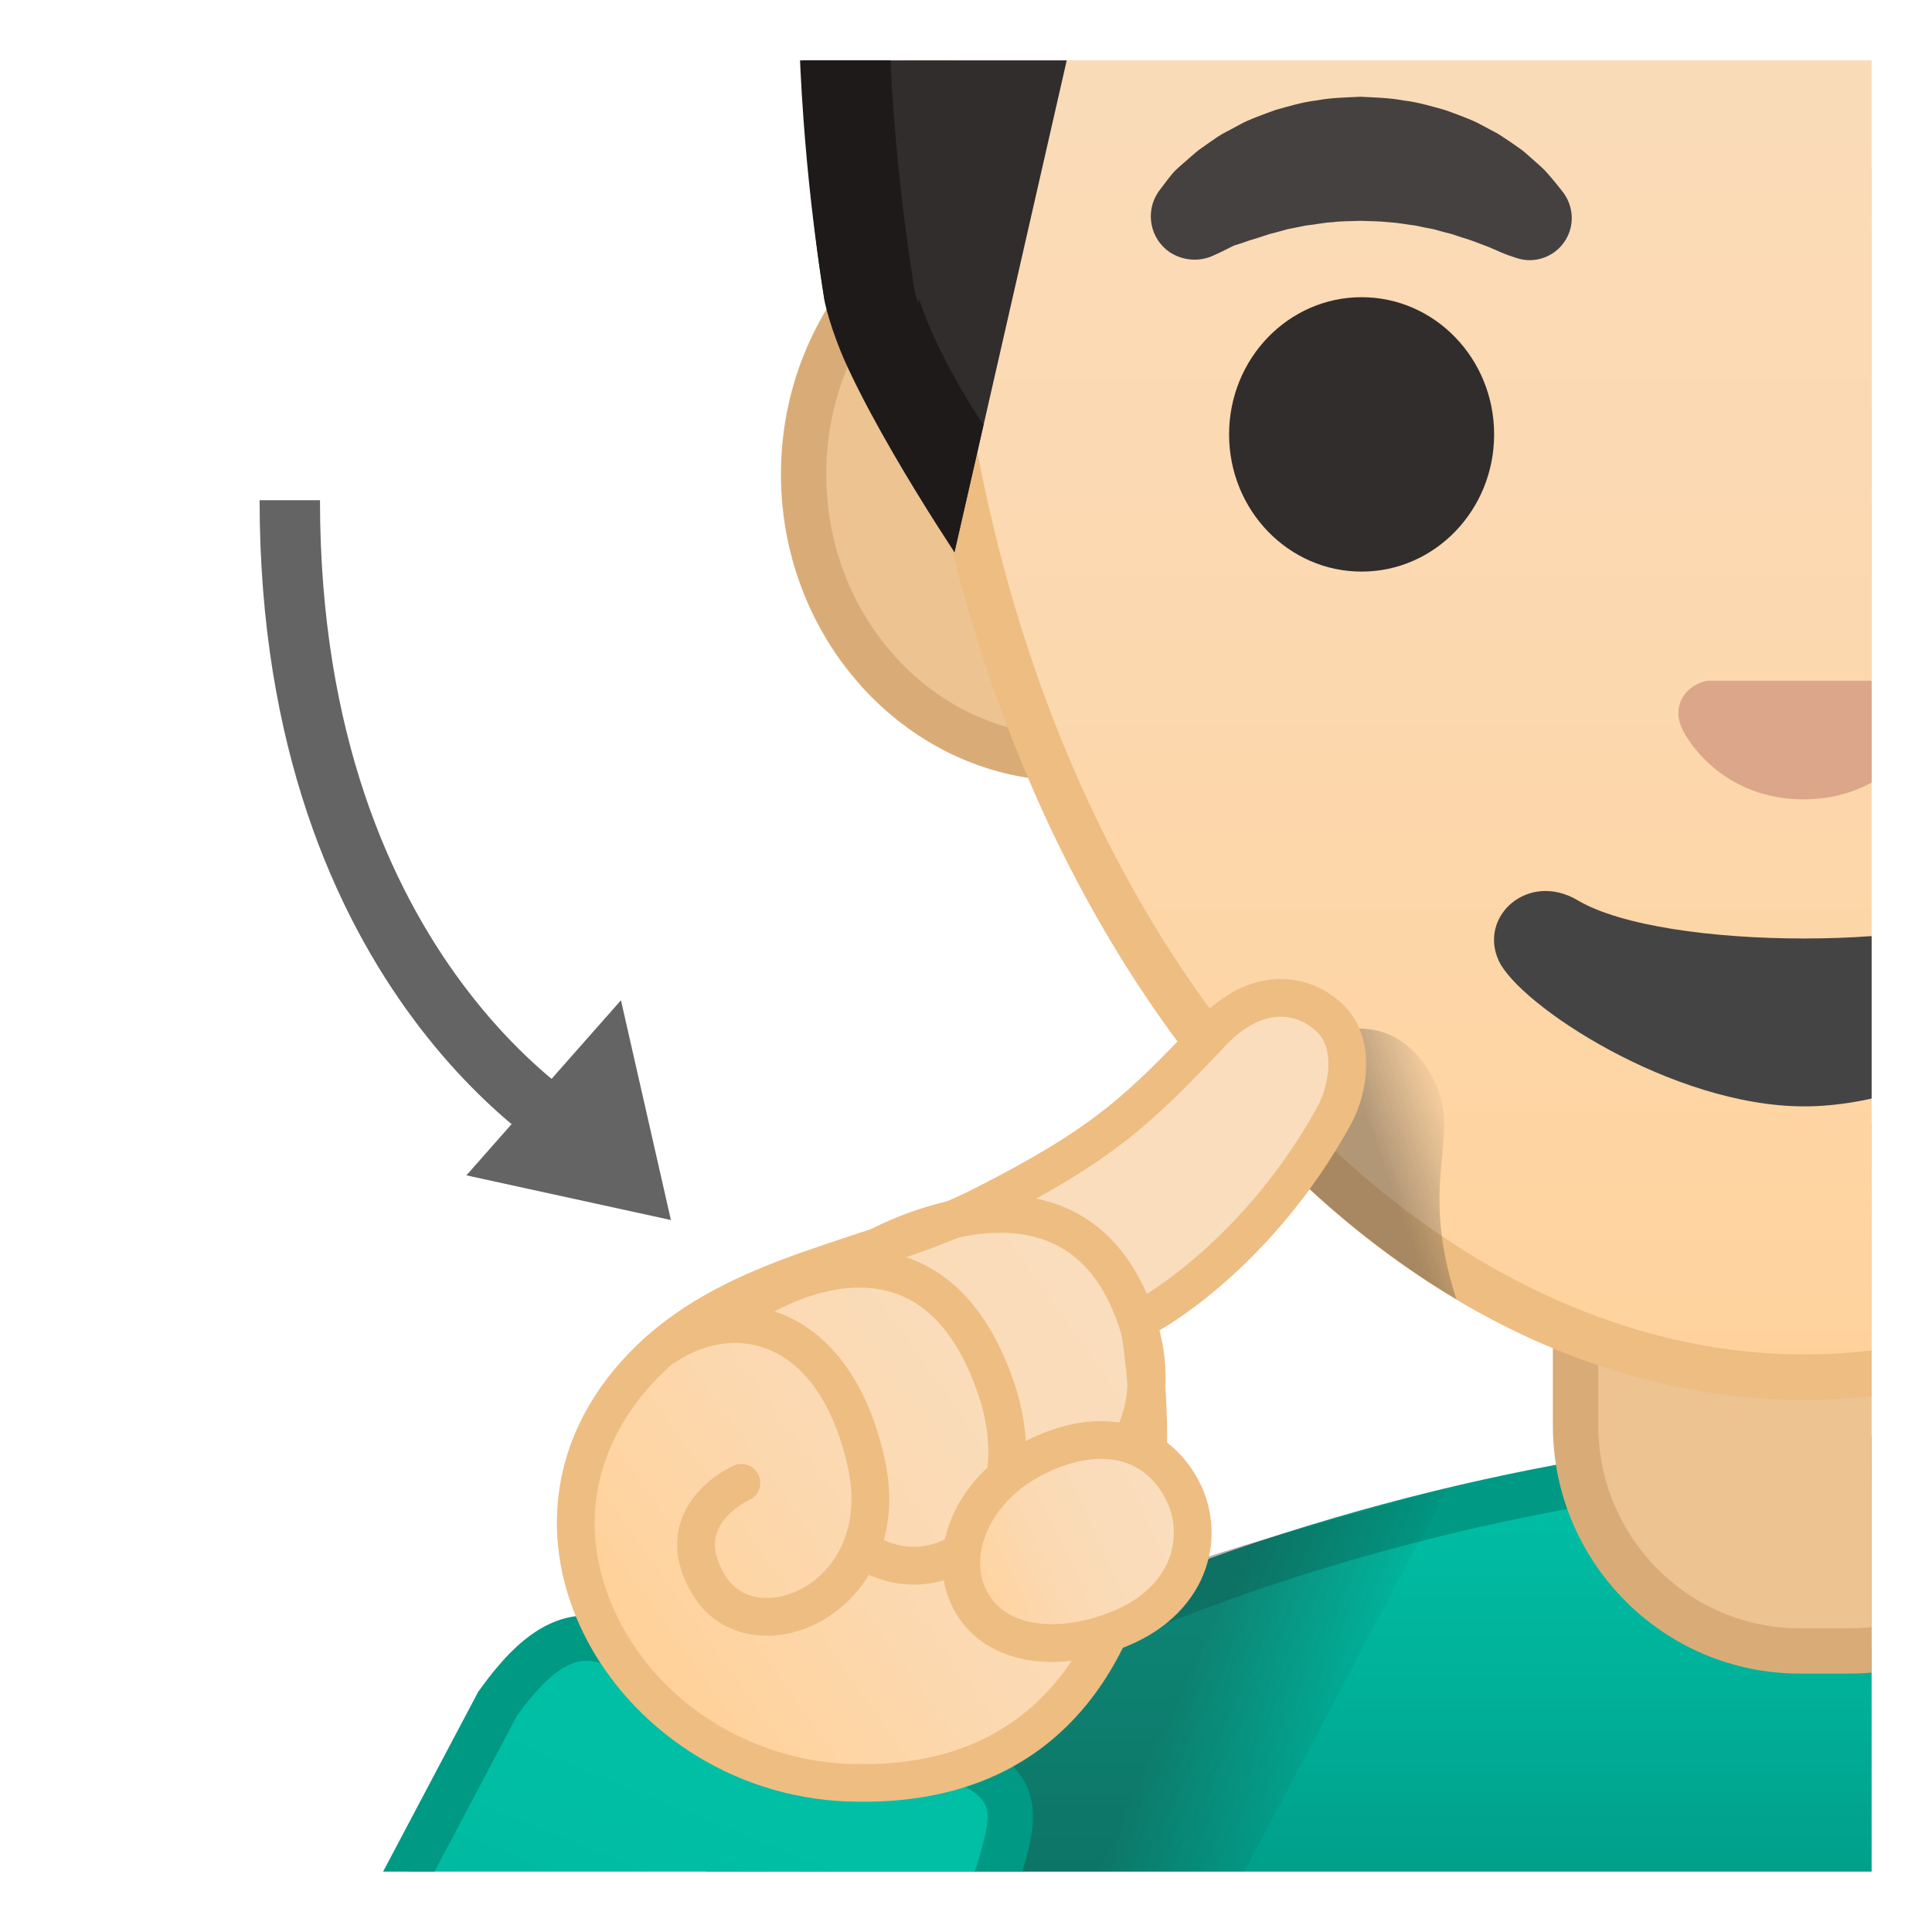 <svg enable-background="new 0 0 128 128" viewBox="0 0 128 128" xmlns="http://www.w3.org/2000/svg" xmlns:xlink="http://www.w3.org/1999/xlink"><defs><rect id="h" x="4" y="4" width="120" height="120"/></defs><clipPath id="a"><use xlink:href="#h"/></clipPath><g clip-path="url(#a)"><linearGradient id="g" x1="119.99" x2="119.99" y1="98.113" y2="124.89" gradientUnits="userSpaceOnUse"><stop stop-color="#00BFA5" offset="0"/><stop stop-color="#00B29A" offset=".47"/><stop stop-color="#009E89" offset="1"/></linearGradient><path d="M42.11,155.68v-15.56c0-8.53,5.23-21.02,30.17-32.11c17.62-7.83,37.81-11.4,49.11-11.4 c36.78,0,76.47,16.27,76.47,42.56v16.51H42.11z" fill="url(#g)"/><path d="m121.39 98.11c18.56 0 37.34 4.14 51.51 11.35 19.39 9.87 23.46 21.61 23.46 29.72v15.01h-152.75v-14.06c0-15.42 18.34-25.87 29.28-30.74 17.42-7.75 37.35-11.28 48.5-11.28m0-3c-24.89 0-80.78 15.75-80.78 45.01v17.06h158.76v-18.01c-0.01-27.62-40.96-44.06-77.98-44.06z" fill="#009984"/><linearGradient id="f" x1="74.241" x2="87.225" y1="113.72" y2="119.76" gradientUnits="userSpaceOnUse"><stop stop-color="#262626" offset=".197"/><stop stop-color="#262626" stop-opacity="0" offset="1"/></linearGradient><path d="m80.59 127.47 15.33-28.9c-14.56 4.01-28.72 7.54-39.97 16.58-2.07 6.4-4.22 13.08-4.22 13.34 0 0.51 28.86-1.02 28.86-1.02z" fill="url(#f)" opacity=".35"/><path d="m119.25 109.38c-8.2 0-14.86-6.7-14.86-14.95v-18.58h33v18.58c0 8.24-6.67 14.95-14.86 14.95h-3.28z" fill="#EDC391"/><path d="m135.88 77.35v17.08c0 7.41-5.99 13.45-13.36 13.45h-3.27c-7.37 0-13.36-6.03-13.36-13.45v-17.08h29.99m3-3h-36v20.08c0 9.08 7.33 16.45 16.36 16.45h3.27c9.04 0 16.36-7.36 16.36-16.45v-20.08h0.01z" fill="#D9AC77"/><path d="M70.82,50.25c-9.69,0-17.58-8.44-17.58-18.82S61.13,12.6,70.82,12.6h97.33 c9.69,0,17.58,8.44,17.58,18.82s-7.89,18.82-17.58,18.82H70.82z" fill="#EDC391"/><path d="m168.15 14.1c8.87 0 16.08 7.77 16.08 17.32s-7.21 17.32-16.08 17.32h-97.33c-8.87 0-16.08-7.77-16.08-17.32s7.21-17.32 16.08-17.32h97.33m0-3h-97.33c-10.49 0-19.08 9.15-19.08 20.32s8.59 20.32 19.08 20.32h97.33c10.49 0 19.08-9.15 19.08-20.32s-8.58-20.32-19.08-20.32z" fill="#D9AC77"/><linearGradient id="e" x1="122.36" x2="122.36" y1="-51.292" y2="94.884" gradientTransform="matrix(-1 0 0 -1 241.82 38.732)" gradientUnits="userSpaceOnUse"><stop stop-color="#FFD29C" offset="0"/><stop stop-color="#FFD39E" offset=".024"/><stop stop-color="#FCD8AF" offset=".316"/><stop stop-color="#FADCBA" offset=".629"/><stop stop-color="#F9DDBD" offset="1"/></linearGradient><path d="m119.49 91.24c-14.2 0-28.53-7.96-39.3-21.85-11.53-14.87-18.24-35.3-18.9-57.54-0.64-21.6 5.51-39.7 17.81-52.36 10.49-10.8 25.21-17 40.39-17 28.03 0 58.2 21.72 58.2 69.4 0 22.12-6.36 42.5-17.91 57.39-10.83 13.95-25.51 21.96-40.29 21.96z" fill="url(#e)"/><path d="m119.49-56.01c14.93 0 28.77 5.94 38.97 16.72 11.6 12.26 17.73 29.96 17.73 51.18 0 21.78-6.25 41.84-17.6 56.47-10.53 13.58-24.79 21.37-39.1 21.37-13.74 0-27.63-7.75-38.11-21.27-11.34-14.61-17.94-34.73-18.59-56.66-0.63-21.18 5.38-38.91 17.39-51.27 10.2-10.51 24.53-16.54 39.31-16.54m0-3c-30.12 0-61.1 23.48-59.7 70.9 1.42 47.99 29.92 80.85 59.7 80.85 30.99 0 59.7-33.15 59.7-80.85-0.01-47.44-29.58-70.9-59.7-70.9z" fill="#EDBD82"/><ellipse cx="90.21" cy="28.78" rx="8.78" ry="9.09" fill="#312D2D"/><ellipse cx="148.76" cy="28.78" rx="8.78" ry="9.09" fill="#404040"/><radialGradient id="d" cx="90.213" cy="11.819" r="10.571" gradientUnits="userSpaceOnUse"><stop stop-color="#454140" offset=".09"/><stop stop-color="#454140" offset="1"/></radialGradient><path d="m80.25 16.99s0.38-0.16 1.02-0.48c0.15-0.07 0.34-0.18 0.51-0.25 0.16-0.04 0.31-0.1 0.48-0.15 0.16-0.06 0.34-0.12 0.52-0.18 0.21-0.06 0.42-0.13 0.65-0.2s0.45-0.16 0.7-0.23c0.25-0.06 0.5-0.13 0.76-0.2 0.13-0.04 0.26-0.07 0.39-0.11 0.14-0.03 0.27-0.05 0.41-0.08 0.28-0.05 0.55-0.12 0.84-0.17 0.58-0.06 1.16-0.19 1.77-0.22 0.6-0.08 1.22-0.06 1.84-0.09 0.61 0.03 1.23 0.02 1.84 0.09 0.61 0.03 1.19 0.15 1.77 0.22 0.29 0.05 0.56 0.13 0.84 0.17 0.14 0.03 0.28 0.05 0.41 0.08 0.13 0.04 0.26 0.07 0.39 0.11 0.26 0.07 0.51 0.14 0.76 0.2 0.25 0.07 0.47 0.16 0.7 0.23 0.46 0.13 0.88 0.29 1.24 0.43 0.19 0.07 0.36 0.14 0.53 0.2 0.16 0.06 0.3 0.14 0.44 0.19 0.53 0.24 0.87 0.36 0.87 0.36l0.5 0.17c1.45 0.51 3.04-0.26 3.55-1.72 0.31-0.89 0.13-1.84-0.37-2.55 0 0-0.28-0.38-0.82-1.02-0.14-0.16-0.29-0.34-0.46-0.52-0.18-0.18-0.38-0.36-0.6-0.55-0.22-0.2-0.45-0.4-0.7-0.62-0.25-0.21-0.54-0.4-0.84-0.61-0.3-0.2-0.61-0.42-0.95-0.63-0.35-0.18-0.7-0.38-1.07-0.57-0.37-0.21-0.76-0.37-1.17-0.53s-0.83-0.32-1.26-0.47c-0.87-0.24-1.78-0.52-2.73-0.63-0.94-0.18-1.91-0.2-2.88-0.25-0.97 0.05-1.94 0.06-2.88 0.24-0.95 0.11-1.86 0.39-2.73 0.63-0.43 0.15-0.85 0.31-1.26 0.47s-0.8 0.32-1.17 0.53c-0.37 0.2-0.72 0.39-1.07 0.57-0.34 0.2-0.65 0.42-0.95 0.63-0.3 0.22-0.58 0.39-0.85 0.62-0.27 0.24-0.53 0.46-0.77 0.67s-0.46 0.4-0.65 0.59c-0.16 0.18-0.27 0.32-0.38 0.46-0.44 0.56-0.68 0.9-0.68 0.9-0.89 1.31-0.55 3.1 0.76 3.99 0.86 0.56 1.89 0.63 2.75 0.28z" fill="url(#d)"/><path d="m161.3 12.77c-1.65-2.19-5.47-5.37-12.88-5.37s-11.23 3.18-12.88 5.37c-0.73 0.97-0.55 2.08-0.04 2.76 0.47 0.63 1.85 1.21 3.39 0.69 1.53-0.52 4.52-2.07 9.53-2.1 5.01 0.04 8 1.58 9.53 2.1s2.92-0.06 3.39-0.69c0.51-0.68 0.69-1.8-0.04-2.76z" fill="#6D4C41"/><path d="m126.36 45.25c-0.19-0.08-0.38-0.12-0.57-0.15h-12.6c-0.19 0.02-0.38 0.07-0.57 0.15-1.14 0.46-1.77 1.65-1.23 2.91s3.05 4.8 8.1 4.8c5.06 0 7.56-3.54 8.1-4.8s-0.09-2.45-1.23-2.91z" fill="#DBA689"/><path d="m134.48 59.65c-5.67 3.37-24.27 3.37-29.95 0-3.26-1.94-6.59 1.03-5.24 3.99 1.33 2.91 11.48 9.66 20.25 9.66s18.79-6.75 20.12-9.66c1.36-2.96-1.92-5.93-5.18-3.99z" fill="#444"/><linearGradient id="c" x1="90.37" x2="97.246" y1="77.954" y2="75.464" gradientUnits="userSpaceOnUse"><stop stop-color="#262626" offset=".197"/><stop stop-color="#262626" stop-opacity="0" offset="1"/></linearGradient><path d="m94.77 71.12c-3.31-5.56-8.94-1.62-8.94-1.62l-3.19 5.12c4.25 4.67 8.92 8.52 13.85 11.46-2.7-8.32 0.65-10.98-1.72-14.96z" fill="url(#c)" opacity=".35"/><linearGradient id="b" x1="34.061" x2="20.734" y1="124.03" y2="160.59" gradientTransform="matrix(1.097 .033 -.034 1.111 13.94 -19.569)" gradientUnits="userSpaceOnUse"><stop stop-color="#00BFA5" offset="0"/><stop stop-color="#00B29A" offset=".705"/><stop stop-color="#00AB94" offset="1"/></linearGradient><path d="m16.85 143.34 16.11-30.45c1.57-2.17 3.5-4.36 5.9-4.36 0.58 0 1.18 0.12 1.8 0.37 0.05 0.02 0.1 0.04 0.16 0.05 8.43 2.33 22.66 6.8 24.94 8.85 1.71 1.54 1.3 3.25 0.34 6.38l-12.76 30.87-36.49-11.71z" fill="url(#b)"/><path d="m38.86 110.03c0.39 0 0.8 0.09 1.25 0.27 0.1 0.04 0.21 0.08 0.31 0.1 10.32 2.86 22.57 6.93 24.34 8.52 0.91 0.82 0.9 1.58-0.07 4.75l-12.21 29.53-33.46-10.74 15.22-28.77c1.26-1.74 2.9-3.66 4.62-3.66m0-3c-3.24 0-5.57 2.82-7.18 5.06l-16.99 32.12 39.51 12.68 13.32-32.21c0.95-3.07 1.75-5.75-0.75-8-3.4-3.06-25.55-9.18-25.55-9.18-0.84-0.32-1.62-0.47-2.36-0.47z" fill="#009984"/><linearGradient id="m" x1="45.051" x2="78.863" y1="109.82" y2="85.804" gradientUnits="userSpaceOnUse"><stop stop-color="#FFD29C" offset="0"/><stop stop-color="#FFD39E" offset=".024"/><stop stop-color="#FCD8AF" offset=".316"/><stop stop-color="#FADCBA" offset=".629"/><stop stop-color="#F9DDBD" offset="1"/></linearGradient><path d="m57.21 118.12c-0.34 0-0.69-0.01-1.04-0.02-7.58-0.29-14.42-5.06-17.01-11.88-2.2-5.79-0.76-11.71 3.96-16.24 3.84-3.69 8.98-5.38 13.94-7.01 2.82-0.93 5.48-1.8 7.89-3.02 8.4-4.24 10.76-6.72 15.06-11.23 1.53-1.72 3.2-2.61 4.85-2.61 1.25 0 2.43 0.51 3.34 1.43 1.55 1.57 1.26 4.46 0.2 6.39-5.06 9.18-12.12 13.09-12.19 13.12-0.47 0.26-0.73 0.79-0.64 1.31 0.01 0.05 0.91 5.38 0.31 10.88-0.79 7.05-4.25 18.88-18.67 18.88z" fill="url(#m)"/><path d="m84.85 67.36c1.23 0 2.06 0.66 2.45 1.05 1.18 1.2 0.69 3.64-0.01 4.91-4.86 8.82-11.62 12.59-11.68 12.63-0.95 0.51-1.46 1.57-1.28 2.63 0.01 0.05 0.88 5.19 0.3 10.53-0.73 6.63-3.96 17.77-17.42 17.77-0.33 0-0.66-0.01-1-0.02-7.09-0.27-13.48-4.72-15.89-11.08-2.02-5.3-0.68-10.73 3.66-14.9 3.64-3.49 8.63-5.13 13.46-6.72 2.87-0.94 5.57-1.83 8.06-3.09 8.25-4.17 10.68-6.53 15.4-11.48l0.06-0.06c1.26-1.43 2.6-2.17 3.89-2.17m0-2.5c-1.81 0-3.83 0.84-5.75 3-4.42 4.64-6.63 6.89-14.72 10.97-6.59 3.33-15.88 4.24-22.13 10.24-12.27 11.77-1.68 29.69 13.87 30.28 0.37 0.01 0.73 0.02 1.09 0.02 13.77 0 18.83-10.28 19.9-19.99 0.63-5.76-0.32-11.23-0.32-11.23s7.37-3.97 12.69-13.62c1.19-2.16 1.7-5.73-0.4-7.87-1.06-1.08-2.56-1.8-4.23-1.8z" fill="#EDBD82"/><path d="m44.09 89.19c4.54-3.04 11.16-1.75 13.29 7.68 2.04 9.01-7.46 13.07-10.43 8.12-2.75-4.58 2.17-6.75 2.17-6.75" fill="none" stroke="#EDBD82" stroke-linecap="round" stroke-linejoin="round" stroke-miterlimit="10" stroke-width="2.5"/><path d="m58.1 103.21c5.46 2.31 10.65-3.32 7.84-11.39-4.53-12.98-15.68-5.76-15.68-5.76" fill="none" stroke="#EDBD82" stroke-linecap="round" stroke-linejoin="round" stroke-miterlimit="10" stroke-width="2.5"/><path d="m57.95 82.72s13.63-7.78 17.54 5.31c2.43 8.12-4.92 13.89-8.88 10.74" fill="none" stroke="#EDBD82" stroke-linecap="round" stroke-linejoin="round" stroke-miterlimit="10" stroke-width="2.5"/><linearGradient id="l" x1="63.974" x2="79.774" y1="101.2" y2="102.2" gradientTransform="matrix(.878 -.479 .479 .878 -40.536 47.452)" gradientUnits="userSpaceOnUse"><stop stop-color="#FFD29C" offset=".001"/><stop stop-color="#FFD39E" offset=".025"/><stop stop-color="#FCD8AF" offset=".317"/><stop stop-color="#FADCBA" offset=".63"/><stop stop-color="#F9DDBD" offset="1"/></linearGradient><path d="m78.22 98.51c1.72 3.04 0.79 7.36-3.92 9.35-4.03 1.7-8.31 1.3-9.98-1.77-1.68-3.07 0.08-7.26 3.92-9.35 3.84-2.1 7.91-1.88 9.98 1.77z" fill="url(#l)" stroke="#EDBD82" stroke-linecap="round" stroke-linejoin="round" stroke-miterlimit="10" stroke-width="2.5"/><radialGradient id="k" cx="1668.2" cy="-70.49" r="55.755" gradientTransform="matrix(-1 0 0 1 1788.9 0)" gradientUnits="userSpaceOnUse"><stop stop-color="#454140" offset=".001"/><stop stop-color="#312D2D" offset="1"/></radialGradient><path d="m120.41-75.23c84.03 0 66.35 96.54 66.35 96.54s-8.85 15.61-8.84 15.28c0.3-13.3-5.03-36.85-8.8-46.88-1.9-5.06-7.15-8-12.47-7.03-8.17 1.48-21.18 3.31-35.54 3.31-13.79 0-26.45-1.69-34.76-3.14-5.7-0.99-11.2 2.52-12.7 8.1l-10.41 45.64-8.61-16.67s-17.21-95.15 65.78-95.15z" fill="url(#k)"/><defs><path id="j" d="m120.41-75.23c84.03 0 66.35 96.54 66.35 96.54s-8.85 15.61-8.84 15.28c0.3-13.3-5.03-36.85-8.8-46.88-1.9-5.06-7.15-8-12.47-7.03-8.17 1.48-14.51-15.43-28.86-15.43-13.79 0-33.08 1.75-33.08 1.75s-27.5 10.17-29 15.75c0 0-5.87 30.97-5.04 34.26 1.04 4.11 4.49 9.14 4.49 9.14l-1.93 8.44s-7.19-10.18-8.61-16.67c-0.87-4.05-17.2-95.15 65.79-95.15z"/></defs><clipPath id="i"><use xlink:href="#j"/></clipPath><g clip-path="url(#i)"><path d="m120.41-69.23c20.68 0 36.4 6.27 46.72 18.63 16.89 20.23 15.79 51.94 14.48 64.96-1.91-10.45-4.65-20.81-6.88-26.76-2.5-6.64-8.95-11.1-16.06-11.1-1.03 0-2.07 0.09-3.09 0.28-8.1 1.47-20.65 3.22-34.47 3.22-13.4 0-25.74-1.66-33.73-3.05-0.98-0.17-1.97-0.26-2.96-0.26-7.74 0-14.56 5.23-16.57 12.71l-0.06 0.22-6.95 30.45c-0.15-0.4-0.24-0.73-0.28-0.97-0.02-0.17-0.06-0.42-0.11-0.76-1.51-9.79-1.96-19.43-1.32-28.65 1.2-17.32 6.08-31.09 14.51-40.92 10.25-11.94 25.98-18 46.77-18m0-6c-82.99 0-66.43 90.38-65.78 95.15 0.66 4.77 8.61 16.67 8.61 16.67l10.41-45.63c1.33-4.95 5.81-8.27 10.77-8.27 0.64 0 1.28 0.05 1.93 0.17 8.31 1.45 20.97 3.14 34.76 3.14 14.36 0 27.37-1.83 35.54-3.31 0.68-0.12 1.35-0.18 2.02-0.18 4.58 0 8.79 2.8 10.45 7.22 3.77 10.03 9.1 33.58 8.8 46.88v0.01c0.17 0 8.84-15.28 8.84-15.28s17.67-96.57-66.35-96.57z" fill="#1F1A1A"/></g></g><g clip-path="url(#a)"><path d="m19.2 33.14c0 32.01 19.62 42.4 19.62 42.4" fill="none" stroke="#646464" stroke-linejoin="round" stroke-miterlimit="10" stroke-width="4"/><polygon points="41.14 66.27 30.9 77.87 44.45 80.83" fill="#646464"/></g><path d="m83.34 98.11" clip-path="url(#a)" fill="none" stroke="#ED9E00" stroke-linecap="round" stroke-linejoin="round" stroke-miterlimit="10" stroke-width="2.5"/><path d="m72.17 87.43" clip-path="url(#a)" fill="none" stroke="#ED9E00" stroke-linecap="round" stroke-linejoin="round" stroke-miterlimit="10" stroke-width="2.5"/></svg>

